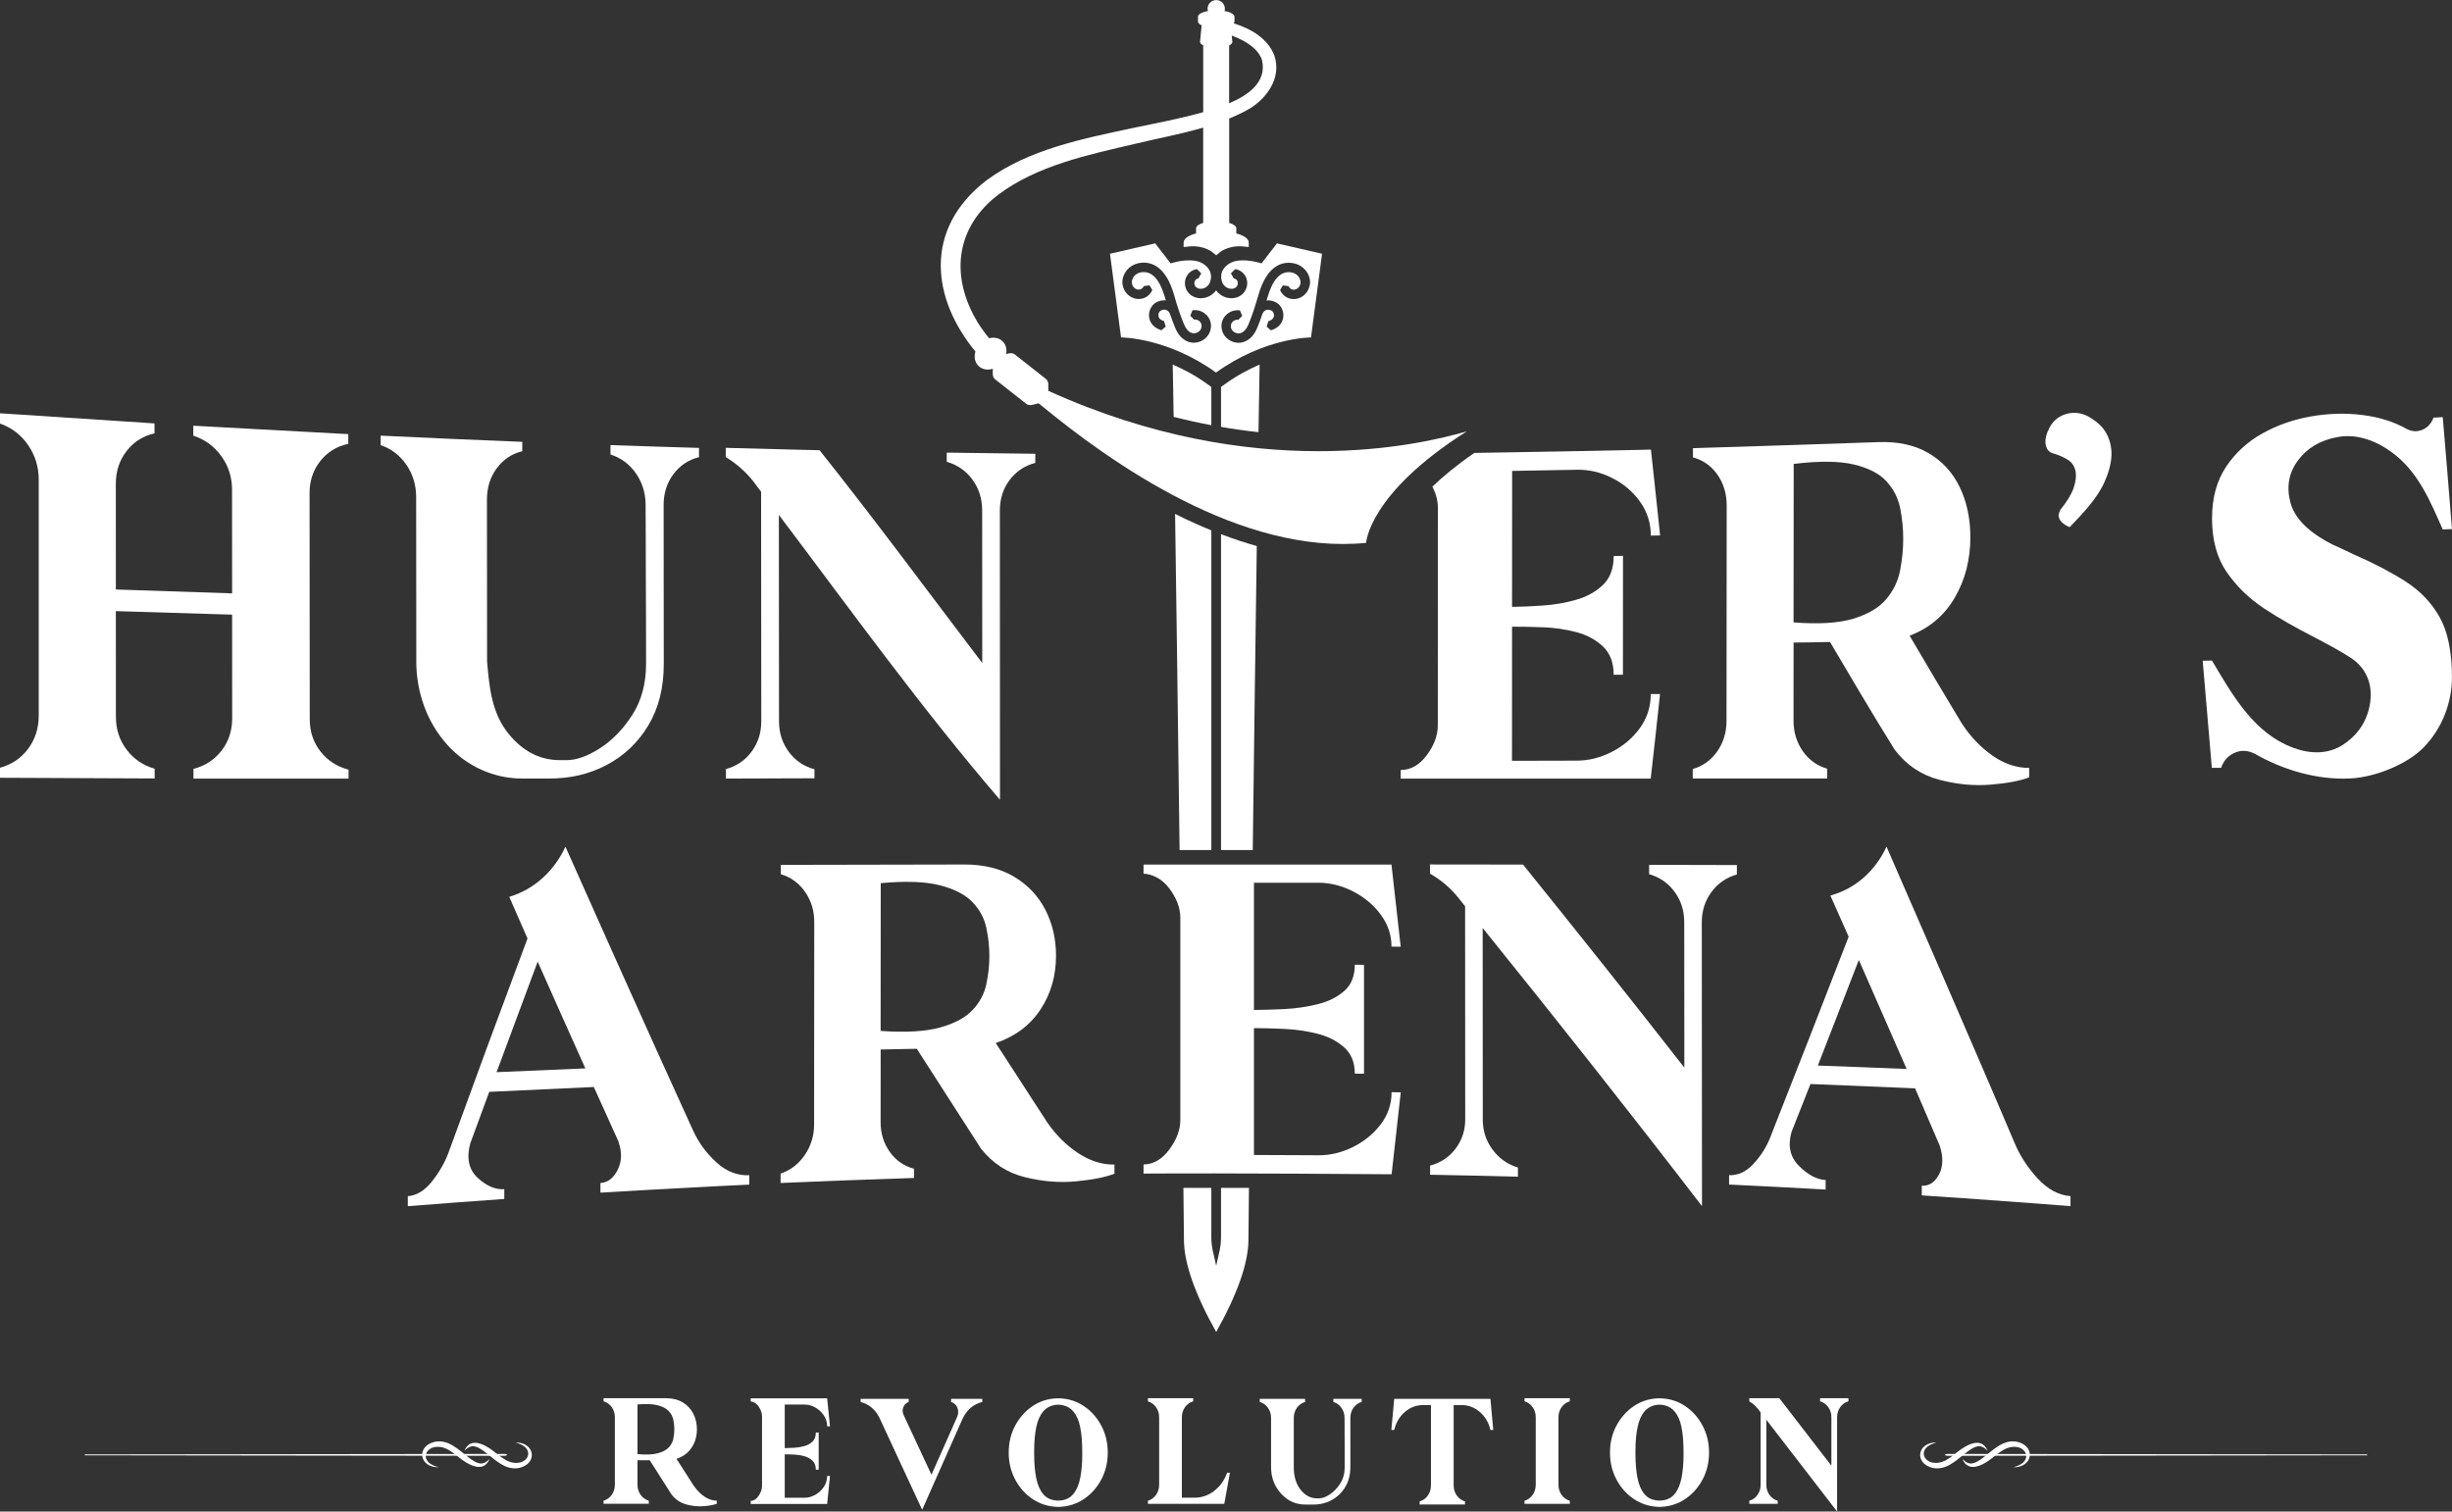 <svg width="506" height="312" viewBox="0 0 506 312" fill="none" xmlns="http://www.w3.org/2000/svg">
<rect x="0" y="0" width="506" height="312" fill="#333333" stroke="none"/>
<g clip-path="url(#clip0_221_1208)">
<path d="M251.973 245.202V255.372C251.973 256.36 251.861 257.341 251.646 258.299L250.976 261.263L250.299 258.299C250.083 257.341 249.971 256.36 249.971 255.372V245.195H247.449C246.325 245.195 245.246 245.195 244.212 245.195C244.249 248.82 244.286 252.445 244.324 256.063C244.368 260.721 246.571 267.109 250.976 274.939C255.374 267.109 257.584 260.721 257.628 256.063C257.666 252.445 257.695 248.828 257.74 245.202C255.813 245.202 253.886 245.195 251.981 245.195L251.973 245.202Z" fill="white" style="fill:white;fill-opacity:1;"/>
<path d="M242.195 86.053C244.785 86.706 247.374 87.278 249.971 87.761V79.872L249.22 79.33C246.727 77.532 244.272 76.217 242.009 75.259C242.061 78 242.121 81.64 242.195 86.053Z" fill="white" style="fill:white;fill-opacity:1;"/>
<path d="M249.971 109.475C247.508 108.472 245.016 107.343 242.493 106.08C242.761 124.548 243.096 148.69 243.423 175.463H249.971V109.475Z" fill="white" style="fill:white;fill-opacity:1;"/>
<path d="M251.973 110.262V175.463H258.521C258.812 151.788 259.109 130.178 259.355 112.714C256.929 112.03 254.466 111.213 251.973 110.262Z" fill="white" style="fill:white;fill-opacity:1;"/>
<path d="M251.973 88.118C254.548 88.564 257.122 88.927 259.705 89.202C259.794 83.349 259.876 78.632 259.935 75.259C257.681 76.217 255.217 77.532 252.725 79.33L251.973 79.872V88.118Z" fill="white" style="fill:white;fill-opacity:1;"/>
<path d="M263.522 50.232L260.33 54.37C260.33 54.37 257.77 53.486 255.374 53.813C253.424 54.087 252.405 55.425 252.159 56.16C251.899 56.94 251.966 57.809 252.323 58.493C252.524 58.871 252.918 59.354 253.61 59.54C254.086 59.666 254.555 59.629 254.897 59.414C255.173 59.258 255.344 59.013 255.411 58.693C255.478 58.411 255.418 58.099 255.262 57.861C255.106 57.638 254.89 57.512 254.607 57.475L254.012 56.428L254.89 55.551C255.709 55.67 256.408 56.108 256.862 56.762C257.331 57.453 257.494 58.314 257.301 59.132C257.115 59.956 256.609 60.647 255.887 61.085C255.359 61.397 254.756 61.561 254.124 61.561C253.781 61.561 253.439 61.509 253.104 61.427C252.241 61.197 251.497 60.669 250.954 59.941C250.41 60.669 249.666 61.197 248.803 61.427C248.461 61.516 248.119 61.561 247.784 61.561C247.151 61.561 246.549 61.397 246.02 61.085C245.298 60.647 244.792 59.956 244.606 59.132C244.413 58.314 244.577 57.453 245.045 56.762C245.499 56.101 246.206 55.662 247.017 55.551L247.895 56.428L247.3 57.475C247.017 57.512 246.802 57.638 246.645 57.861C246.489 58.106 246.429 58.418 246.496 58.693C246.563 59.013 246.742 59.258 247.01 59.414C247.352 59.629 247.821 59.666 248.297 59.54C248.989 59.354 249.376 58.871 249.585 58.493C249.942 57.809 250.016 56.94 249.748 56.16C249.503 55.425 248.483 54.08 246.534 53.813C244.138 53.478 241.578 54.37 241.578 54.37L238.386 50.232L229.054 52.379L231.339 69.65C231.54 69.65 240.93 69.688 250.939 76.901C260.94 69.695 270.331 69.65 270.539 69.65L272.823 52.379L263.492 50.232H263.522ZM249.696 68.425C249.25 69.747 247.918 70.698 246.459 70.742H246.37C245.514 70.742 243.617 70.401 242.486 67.593C242.054 66.545 241.756 65.721 241.474 64.889C241.325 64.45 241.042 64.131 240.677 63.982C240.305 63.849 239.889 63.908 239.502 64.138C239.226 64.294 238.996 64.74 239.055 65.216C239.145 65.854 239.74 66.151 240.216 66.285L240.558 67.414L239.695 68.165C238.244 67.756 237.314 66.775 237.135 65.475C236.979 64.287 237.545 63.054 238.505 62.474C239.145 62.088 239.874 61.932 240.581 61.999C240.514 61.754 240.432 61.516 240.357 61.249C239.316 57.72 237.775 56.019 235.774 56.175C234.821 56.242 234.285 56.702 234.003 57.059C233.675 57.49 233.504 58.039 233.586 58.478C233.735 59.325 234.338 59.703 234.814 59.77C235.067 59.8 235.677 59.8 236.049 59.05L237.225 58.894L237.798 59.882C237.165 61.197 235.93 61.88 234.546 61.687C233.087 61.479 231.927 60.328 231.666 58.805C231.488 57.824 231.793 56.725 232.462 55.87C233.199 54.919 234.323 54.333 235.617 54.229C237.708 54.073 240.558 55.046 242.225 60.691C243.059 63.529 243.393 64.614 244.301 66.857C244.807 68.098 245.537 68.789 246.377 68.789H246.429C247.062 68.766 247.687 68.343 247.88 67.786C248.096 67.132 247.88 66.701 247.665 66.449C247.352 66.077 246.854 65.891 246.407 65.973L245.626 65.163L246.08 64.049C247.211 63.864 248.379 64.302 249.138 65.186C249.897 66.07 250.098 67.243 249.711 68.41L249.696 68.425ZM270.286 58.819C270.025 60.342 268.865 61.501 267.406 61.702C266.022 61.895 264.787 61.204 264.154 59.897L264.727 58.909L265.903 59.065C266.275 59.815 266.885 59.815 267.138 59.785C267.614 59.718 268.217 59.34 268.366 58.493C268.44 58.054 268.277 57.505 267.949 57.074C267.667 56.717 267.131 56.257 266.178 56.19C264.177 56.034 262.636 57.735 261.595 61.264C261.52 61.523 261.438 61.769 261.371 62.014C262.071 61.947 262.8 62.103 263.447 62.489C264.407 63.069 264.973 64.309 264.817 65.49C264.638 66.79 263.708 67.771 262.257 68.18L261.394 67.429L261.736 66.3C262.212 66.166 262.807 65.869 262.897 65.23C262.956 64.755 262.718 64.309 262.45 64.153C262.063 63.923 261.639 63.864 261.275 63.997C260.903 64.146 260.62 64.465 260.478 64.903C260.196 65.728 259.898 66.553 259.466 67.608C258.335 70.415 256.438 70.757 255.582 70.757H255.493C254.034 70.705 252.702 69.754 252.256 68.439C251.869 67.273 252.07 66.1 252.829 65.216C253.588 64.332 254.756 63.893 255.887 64.079L256.341 65.193L255.56 66.003C255.113 65.929 254.615 66.107 254.302 66.478C254.086 66.731 253.871 67.169 254.086 67.816C254.28 68.373 254.905 68.796 255.537 68.818H255.59C256.423 68.818 257.16 68.127 257.666 66.887C258.573 64.644 258.901 63.551 259.742 60.721C261.409 55.075 264.259 54.102 266.349 54.258C267.644 54.362 268.76 54.949 269.505 55.9C270.174 56.754 270.479 57.854 270.301 58.834L270.286 58.819Z" fill="white" style="fill:white;fill-opacity:1;"/>
<path d="M71.926 160.71C71.926 159.93 71.926 159.655 71.926 158.875C69.523 158.236 67.588 156.988 66.122 155.101C64.656 153.214 63.92 151.001 63.92 148.46C63.905 132.971 63.897 117.275 63.883 101.779C63.883 99.253 64.612 97.062 66.078 95.19C67.544 93.318 69.471 92.137 71.874 91.609C71.874 90.807 71.874 90.406 71.874 89.611C68.675 89.455 43.084 88.058 39.885 87.873C39.885 88.69 39.885 89.098 39.885 89.915C42.281 90.71 44.215 92.122 45.681 94.165C47.147 96.207 47.884 98.503 47.884 101.051C47.884 108.197 47.891 115.336 47.899 122.482C39.9 122.23 31.9 121.962 23.909 121.68C23.909 114.407 23.909 107.135 23.901 99.862C23.901 97.262 24.645 95.004 26.133 93.095C27.622 91.178 29.541 89.982 31.885 89.455C31.885 88.63 31.885 88.214 31.885 87.397C28.686 87.204 3.192 85.532 -5.11296e-06 85.31V87.427C2.396 88.274 4.331 89.745 5.797 91.869C7.263 93.994 7.992 96.363 7.992 99.001C7.992 115.158 7.992 131.523 7.992 147.68C7.992 150.339 7.255 152.627 5.789 154.581C4.323 156.535 2.389 157.827 -0.007 158.474V160.546C3.192 160.561 28.715 160.673 31.915 160.687C31.915 159.885 31.915 159.484 31.915 158.674C29.571 158.013 27.644 156.728 26.156 154.774C24.66 152.828 23.916 150.54 23.916 147.918C23.916 140.727 23.916 133.335 23.909 126.145C31.908 126.397 39.907 126.642 47.899 126.873C47.899 133.937 47.906 141.202 47.914 148.259C47.914 150.83 47.184 153.051 45.719 154.945C44.253 156.839 42.318 158.087 39.922 158.719C39.922 159.521 39.922 159.922 39.922 160.717C43.122 160.732 68.727 160.71 71.926 160.717V160.71Z" fill="white" style="fill:white;fill-opacity:1;"/>
<path d="M78.638 91.914C80.781 92.657 82.523 93.986 83.862 95.94C85.201 97.894 85.871 100.1 85.879 102.589C85.886 113.813 85.901 125.038 85.908 136.27C85.849 142.695 88.029 149.025 92.352 153.794C96.311 158.162 101.907 160.732 107.845 160.702C110.04 160.702 111.134 160.702 113.322 160.702C117.652 160.71 121.611 159.803 125.19 157.902C128.77 156.007 131.627 153.318 133.77 149.767C135.913 146.217 136.977 141.982 136.977 137.05C136.97 126.115 136.962 115.173 136.947 104.238C136.947 101.816 137.61 99.706 138.949 97.901C140.288 96.103 142.03 94.937 144.173 94.38C144.203 94.38 144.217 94.38 144.247 94.38C144.247 93.607 144.247 93.221 144.247 92.456C138.16 92.278 132.066 92.085 125.979 91.869C125.979 92.642 125.979 93.028 125.979 93.808C128.122 94.506 129.856 95.769 131.173 97.626C132.49 99.483 133.197 101.645 133.227 104.052C133.271 108.108 133.249 112.773 133.271 117.869C133.309 124.243 133.316 130.624 133.324 136.998C133.324 141.121 132.371 144.657 130.444 147.628C128.524 150.599 126.284 152.873 123.732 154.499C121.18 156.119 118.903 156.914 116.901 156.906C116.343 156.906 116.067 156.906 115.509 156.906C111.372 156.891 107.845 155.049 104.913 151.424C101.453 147.145 100.962 141.782 100.515 136.522C100.508 125.387 100.493 114.259 100.486 103.123C100.486 100.657 101.148 98.51 102.487 96.69C103.827 94.87 105.561 93.704 107.704 93.154C107.733 93.154 107.748 93.154 107.778 93.154C107.778 92.367 107.778 91.973 107.778 91.201C98.037 90.814 88.297 90.391 78.556 89.923C78.556 90.718 78.556 91.111 78.556 91.914C78.586 91.914 78.601 91.914 78.631 91.914H78.638Z" fill="white" style="fill:white;fill-opacity:1;"/>
<path d="M155.595 99.558C156.183 100.33 156.473 100.709 157.061 101.489C157.076 117.29 157.083 133.098 157.098 148.898C157.098 151.268 156.428 153.348 155.096 155.153C153.757 156.966 151.993 158.147 149.806 158.749C149.806 159.499 149.806 159.967 149.806 160.71C155.893 160.725 161.98 160.635 168.074 160.65C168.074 159.915 168.074 159.543 168.074 158.793C165.879 158.191 164.115 157.003 162.776 155.183C161.436 153.37 160.767 151.283 160.759 148.921C160.752 134.71 160.737 120.491 160.729 106.281C175.679 126.093 190.174 146.246 206.359 165.085C206.359 163.362 206.359 162.485 206.359 160.702C206.359 154.343 206.359 147.985 206.351 141.626C206.351 129.547 206.344 117.468 206.336 105.389C206.336 102.967 207.006 100.873 208.345 99.082C209.685 97.299 211.448 96.133 213.644 95.546C213.644 94.789 213.644 94.417 213.644 93.667C207.549 93.607 201.462 93.526 195.368 93.429C195.368 94.179 195.368 94.558 195.368 95.316C197.563 95.955 199.327 97.166 200.666 98.986C202.006 100.806 202.675 102.915 202.683 105.345C202.683 115.849 202.69 126.353 202.698 136.857C191.551 122.178 180.605 107.35 169.13 92.931C167.233 92.887 166.281 92.865 164.383 92.82C159.606 92.709 154.836 92.582 150.059 92.449C149.94 92.449 149.88 92.449 149.769 92.441C149.769 93.199 149.769 93.585 149.769 94.358C152.008 95.702 153.958 97.433 155.617 99.565L155.595 99.558Z" fill="white" style="fill:white;fill-opacity:1;"/>
<path d="M296.732 104.891C296.732 119.838 296.724 134.791 296.709 149.738C296.709 151.81 295.943 153.875 294.41 155.911C292.885 157.946 291.091 158.942 289.053 158.942C289.053 159.677 289.053 159.989 289.053 160.717C305.609 160.71 339.876 160.717 340.642 160.717C341.312 154.901 341.952 149.077 342.569 143.253C341.803 143.253 341.424 143.26 340.657 143.267C340.657 145.897 339.898 148.237 338.395 150.31C336.884 152.382 334.957 154.009 332.606 155.205C330.254 156.409 327.858 157.003 325.41 157.01C320.052 157.025 317.374 157.033 312.016 157.04C312.016 147.814 312.023 138.587 312.031 129.361C313.817 129.346 315.915 129.383 318.311 129.473C320.707 129.554 323.021 129.889 325.239 130.468C327.456 131.047 329.309 132.043 330.79 133.439C332.271 134.843 333 136.805 333 139.286C333.767 139.286 334.146 139.278 334.912 139.271V137.243L334.927 116.785C334.927 115.96 334.927 115.551 334.927 114.734C334.161 114.749 333.781 114.757 333.008 114.771C333.008 117.327 332.271 119.333 330.783 120.744C329.302 122.163 327.449 123.181 325.232 123.812C323.014 124.443 320.7 124.837 318.304 125.001C315.908 125.164 313.809 125.253 312.031 125.268C312.031 115.915 312.038 106.555 312.046 97.203C317.403 97.121 320.082 97.069 325.447 96.965C327.895 96.913 330.292 97.47 332.643 98.644C334.994 99.81 336.914 101.43 338.417 103.525C339.92 105.612 340.672 107.967 340.672 110.559C341.438 110.545 341.818 110.537 342.584 110.522C341.967 104.609 341.342 98.703 340.687 92.798C339.92 92.82 339.541 92.827 338.774 92.85C329.54 93.065 315.164 93.31 304.247 93.489C300.698 95.925 297.848 98.28 295.586 100.457C296.352 101.92 296.732 103.398 296.732 104.884V104.891Z" fill="white" style="fill:white;fill-opacity:1;"/>
<path d="M377.059 160.71C377.059 159.959 377.059 159.432 377.059 158.674C374.976 158.073 373.294 156.869 372.022 155.042C370.749 153.214 370.109 151.112 370.117 148.72C370.117 143.357 370.124 137.993 370.132 132.63C372.036 132.645 375.913 132.548 377.647 132.511C382.03 139.962 386.42 147.405 390.989 154.745C393.4 157.917 396.436 159.945 400.097 160.925C403.758 161.906 407.323 162.247 410.775 161.965C414.228 161.683 416.884 161.178 418.745 160.45C418.745 159.677 418.745 159.291 418.745 158.511C416.148 158.526 413.618 157.679 411.162 155.963C408.707 154.247 406.571 152.011 404.77 149.218C401.154 143.253 397.612 137.235 394.07 131.218C398.11 129.688 401.206 127.088 403.364 123.411C405.522 119.741 406.608 115.537 406.608 110.886C406.608 107.023 405.872 103.554 404.391 100.509C402.91 97.455 400.745 95.13 397.895 93.481C395.045 91.832 391.599 91.111 387.566 91.26C384.084 91.394 356.298 92.322 349.363 92.508C349.363 93.266 349.363 93.652 349.363 94.417C351.454 94.974 353.128 96.148 354.408 97.968C355.681 99.788 356.321 101.905 356.321 104.319C356.306 119.147 356.298 133.982 356.284 148.809C356.284 151.186 355.644 153.289 354.364 155.109C353.084 156.936 351.402 158.132 349.319 158.741C349.319 159.491 349.319 159.952 349.319 160.695C358.575 160.68 367.825 160.717 377.082 160.695L377.059 160.71ZM370.154 95.762C375.348 95.13 379.47 95.153 382.506 95.866C385.542 96.579 387.804 97.73 389.285 99.342C390.766 100.954 391.718 102.819 392.135 104.943C392.552 107.068 392.76 109.193 392.753 111.302C392.753 113.36 392.537 115.492 392.12 117.691C391.704 119.89 390.751 121.881 389.263 123.656C387.775 125.431 385.512 126.776 382.476 127.705C379.44 128.626 375.318 128.878 370.124 128.47C370.132 117.572 370.139 106.667 370.154 95.769V95.762Z" fill="white" style="fill:white;fill-opacity:1;"/>
<path d="M423.693 93.585C424.698 93.867 425.68 94.283 426.632 94.848C427.585 95.413 428.158 96.289 428.344 97.478C428.485 98.369 428.344 99.446 427.927 100.694C427.51 101.95 426.603 103.458 425.204 105.211C424.906 105.768 424.78 106.229 424.839 106.593C424.98 107.506 425.739 108.242 427.109 108.814C429.862 105.902 432.727 102.982 434.289 99.491C435.51 96.772 435.956 94.373 435.636 92.322C435.294 90.094 434.267 88.341 432.556 87.041C432.072 86.669 431.566 86.335 431.045 86.03C428.217 84.381 424.504 85.31 422.979 88.199C422.979 88.214 422.964 88.229 422.956 88.237C422.264 89.566 421.989 90.718 422.138 91.683C422.294 92.701 422.815 93.347 423.686 93.585H423.693Z" fill="white" style="fill:white;fill-opacity:1;"/>
<path d="M496.423 120.023C493.395 118.099 489.823 116.227 485.7 114.43C484.279 113.739 482.798 113.048 481.273 112.365C476.392 109.869 473.519 106.986 472.656 103.733C471.793 100.479 472.314 97.589 474.226 95.019C476.131 92.449 478.847 90.866 482.352 90.22C485.857 89.574 489.689 90.547 493.484 93.288C499.035 97.292 501.52 103.502 504.088 109.289C504.854 109.259 505.234 109.237 505.993 109.207C505.375 101.504 504.75 93.801 504.088 86.097C503.329 86.142 502.942 86.164 502.183 86.216C501.721 87.427 500.962 88.259 499.898 88.705C498.834 89.15 497.763 89.098 496.699 88.563C494.005 87.041 490.932 86.082 487.471 85.659C484.011 85.228 480.492 85.332 476.905 85.956C473.318 86.58 469.985 87.739 466.911 89.447C463.831 91.163 461.323 93.444 459.388 96.334C457.454 99.231 456.486 102.759 456.479 106.979C456.479 111.421 457.476 115.128 459.485 118.055C461.494 120.982 464.076 123.5 467.231 125.602C470.387 127.697 473.884 129.621 477.381 131.434C479.956 132.771 482.761 134.264 485.09 135.772C488.253 137.822 489.644 141.158 489.131 144.887C488.617 148.616 486.772 151.528 483.595 153.667C480.41 155.807 476.206 155.851 471.644 153.682C464.359 150.213 460.296 142.74 456.464 136.351C455.698 136.366 455.318 136.374 454.552 136.389C455.162 143.758 455.794 151.127 456.442 158.489C457.208 158.489 457.588 158.489 458.347 158.489C458.905 156.951 459.872 155.896 461.249 155.339C462.625 154.782 464.024 154.893 465.446 155.666C471.235 158.964 478.252 161.044 485.105 160.68C490.232 160.405 496.788 157.738 500.151 154.277C504.043 150.273 506.022 144.917 505.993 139.627C505.963 134.576 505.152 130.438 503.477 127.437C501.796 124.436 499.444 121.962 496.416 120.031L496.423 120.023Z" fill="white" style="fill:white;fill-opacity:1;"/>
<path d="M143.019 233.346C134.708 215.235 117.377 176.369 116.685 174.772C114.378 179.771 110.293 183.515 105.308 185.046C105.218 185.075 105.181 185.098 105.092 185.127C106.595 188.574 107.346 190.29 108.857 193.715C103.35 208.423 97.918 223.154 92.553 237.922C91.779 239.995 90.648 241.971 89.153 243.858C87.657 245.745 85.99 246.77 84.16 246.911V248.976C90.79 248.449 97.427 247.951 104.065 247.483C104.065 246.673 104.065 246.272 104.065 245.462C102.227 245.589 100.396 244.809 98.566 243.115C96.735 241.421 96.229 239.044 97.048 236.006C98.611 231.734 99.392 229.61 100.962 225.375C108.157 225.026 115.346 224.692 122.541 224.373C124.565 228.874 125.577 231.11 127.609 235.575C128.383 237.811 128.331 239.772 127.46 241.488C126.589 243.204 125.406 244.103 123.91 244.192C123.91 244.987 123.91 245.388 123.91 246.183C127.244 245.982 128.911 245.878 132.237 245.693C137.595 245.395 142.96 245.106 148.318 244.831C150.84 244.705 152.098 244.645 154.62 244.526C154.62 243.746 154.62 243.36 154.62 242.587C152.157 242.699 149.888 241.807 147.812 239.906C145.735 237.997 144.143 235.82 143.034 233.361L143.019 233.346ZM102.472 221.319C105.285 213.705 108.113 206.098 110.955 198.499C114.222 205.853 117.496 213.2 120.793 220.532C114.683 220.777 108.574 221.037 102.472 221.312V221.319Z" fill="white" style="fill:white;fill-opacity:1;"/>
<path d="M229.984 240.389C227.402 240.418 224.895 239.623 222.461 238.004C220.021 236.385 217.907 234.282 216.114 231.69C212.565 226.23 209.023 220.77 205.488 215.302C209.491 213.935 212.565 211.633 214.708 208.394C216.851 205.155 217.922 201.455 217.922 197.281C217.922 193.811 217.186 190.647 215.72 187.787C214.246 184.927 212.096 182.654 209.268 180.967C206.441 179.289 203.025 178.442 199.022 178.449C195.569 178.449 168.014 178.501 161.139 178.523C161.139 179.296 161.139 179.682 161.139 180.455C163.207 181.064 164.874 182.282 166.139 184.102C167.404 185.922 168.037 187.98 168.029 190.29C168.022 204.234 168.007 218.17 167.999 232.113C167.999 234.423 167.367 236.511 166.094 238.383C164.829 240.255 163.163 241.547 161.087 242.253C161.087 243.026 161.087 243.412 161.087 244.185C170.269 243.798 179.444 243.449 188.626 243.152C188.626 242.387 188.626 242.008 188.626 241.25C186.558 240.701 184.891 239.549 183.626 237.781C182.361 236.013 181.728 233.978 181.728 231.69C181.728 225.665 181.728 222.657 181.736 216.632C182.428 216.617 182.77 216.61 183.462 216.595C185.531 216.55 188.969 216.483 189.192 216.483C193.597 223.362 198.01 230.234 202.437 237.09C204.826 240.121 207.84 242.075 211.478 242.981C215.117 243.887 218.644 244.177 222.074 243.843C225.505 243.516 228.139 242.989 229.984 242.268C229.984 241.518 229.984 241.139 229.984 240.389ZM203.553 203.134C203.137 205.11 202.192 206.886 200.718 208.468C199.245 210.05 196.998 211.261 193.984 212.093C190.97 212.925 186.885 213.163 181.728 212.799C181.728 202.629 181.743 192.467 181.751 182.297C186.9 181.822 190.985 181.97 193.999 182.75C197.013 183.523 199.252 184.697 200.726 186.257C202.199 187.817 203.137 189.577 203.553 191.546C203.963 193.514 204.171 195.453 204.171 197.37C204.171 199.242 203.963 201.158 203.546 203.127L203.553 203.134Z" fill="white" style="fill:white;fill-opacity:1;"/>
<path d="M358.427 178.561C352.392 178.546 346.35 178.531 340.315 178.516C340.315 179.281 340.315 179.667 340.315 180.44C342.488 181.064 344.244 182.275 345.568 184.08C346.9 185.885 347.562 187.98 347.562 190.342C347.562 200.356 347.577 210.362 347.585 220.376C336.602 206.299 325.492 192.348 314.3 178.464C312.418 178.464 295.214 178.442 295.095 178.442C295.095 179.199 295.095 179.571 295.095 180.329C297.32 181.591 299.247 183.233 300.891 185.246C301.472 185.974 301.762 186.338 302.342 187.066C302.342 201.73 302.357 216.394 302.365 231.058C302.365 233.324 301.703 235.345 300.371 237.105C299.039 238.866 297.29 240.032 295.117 240.597C295.117 241.354 295.117 241.726 295.117 242.483C301.159 242.595 307.202 242.729 313.244 242.892C313.244 242.134 313.244 241.755 313.244 240.998C311.071 240.337 309.315 239.089 307.983 237.269C306.651 235.449 305.989 233.406 305.989 231.133C305.989 217.939 305.974 204.746 305.966 191.553C321.25 210.511 336.371 229.61 351.224 248.961C351.224 247.074 351.224 246.131 351.224 244.244C351.224 237.848 351.194 201.938 351.186 190.387C351.186 188.017 351.849 185.93 353.173 184.132C354.498 182.334 356.254 181.123 358.427 180.507C358.427 179.727 358.427 179.341 358.427 178.561Z" fill="white" style="fill:white;fill-opacity:1;"/>
<path d="M376.739 243.576C374.901 243.479 373.071 242.498 371.233 240.656C369.395 238.814 368.889 236.481 369.707 233.644C371.27 229.699 372.051 227.723 373.614 223.756C380.81 224.038 388.005 224.336 395.201 224.648C397.232 229.35 398.244 231.712 400.276 236.459C401.05 238.806 401.005 240.805 400.134 242.439C399.264 244.073 398.081 244.838 396.585 244.742C396.585 245.544 396.585 245.945 396.585 246.748C399.919 246.963 401.578 247.074 404.912 247.305C410.269 247.684 415.627 248.077 420.977 248.478C423.492 248.672 424.757 248.768 427.272 248.969V246.904C424.809 246.71 422.547 245.485 420.471 243.226C418.395 240.976 416.803 238.509 415.694 235.828C407.628 216.751 390 176.354 389.307 174.765C387.016 179.734 382.916 183.389 377.937 184.786C377.848 184.816 377.811 184.83 377.722 184.86C379.232 188.248 379.984 189.949 381.494 193.358C376.114 207.265 370.69 221.141 365.22 235.003C364.447 236.897 363.315 238.658 361.82 240.27C360.324 241.889 358.657 242.654 356.819 242.573C356.819 243.353 356.819 243.739 356.819 244.512C363.464 244.824 370.102 245.165 376.739 245.537C376.739 244.749 376.739 244.356 376.739 243.568V243.576ZM383.593 198.15C386.897 205.638 390.186 213.141 393.46 220.651C387.35 220.398 381.241 220.168 375.132 219.953C377.967 212.688 380.787 205.422 383.593 198.15Z" fill="white" style="fill:white;fill-opacity:1;"/>
<path d="M241.302 237.284C239.784 239.319 238.006 240.344 235.982 240.366C235.982 241.117 235.982 241.496 235.982 242.246C252.42 242.12 286.418 242.372 287.177 242.387C287.81 236.749 288.442 231.11 289.067 225.472C288.308 225.465 287.929 225.457 287.17 225.45C287.17 227.909 286.426 230.122 284.93 232.084C283.434 234.052 281.522 235.605 279.2 236.764C276.871 237.915 274.49 238.487 272.057 238.465C266.736 238.428 264.08 238.413 258.767 238.405C258.767 229.677 258.767 220.948 258.767 212.22C260.538 212.22 262.614 212.272 264.995 212.383C267.376 212.487 269.668 212.821 271.871 213.378C274.073 213.936 275.911 214.879 277.377 216.186C278.843 217.494 279.58 219.306 279.58 221.617C280.339 221.617 280.718 221.624 281.477 221.632C281.477 220.881 281.477 199.896 281.477 199.145C280.718 199.145 280.339 199.145 279.58 199.138C279.58 201.493 278.843 203.305 277.377 204.576C275.911 205.846 274.073 206.752 271.871 207.294C269.668 207.837 267.376 208.171 264.995 208.29C262.614 208.409 260.538 208.468 258.767 208.468C258.767 199.717 258.767 190.959 258.767 182.208C264.08 182.208 266.736 182.208 272.049 182.208C274.475 182.208 276.856 182.802 279.185 183.984C281.515 185.165 283.427 186.762 284.915 188.768C286.411 190.781 287.155 192.987 287.155 195.401C287.914 195.401 288.293 195.401 289.052 195.409C288.42 189.756 287.78 184.11 287.148 178.464C286.389 178.464 252.405 178.449 235.982 178.457C235.982 179.207 235.982 179.578 235.982 180.336C237.76 180.433 239.777 181.346 241.295 183.374C242.813 185.402 243.572 187.416 243.572 189.414C243.572 203.35 243.572 217.286 243.572 231.229C243.572 233.235 242.813 235.248 241.295 237.284H241.302Z" fill="white" style="fill:white;fill-opacity:1;"/>
<path d="M216.33 80.689V79.3C216.33 78.862 216.151 78.468 215.831 78.216L209.432 73.171C209.112 72.919 208.688 72.83 208.264 72.934L207.624 73.082C207.817 72.102 207.594 71.121 206.902 70.453C206.188 69.754 205.138 69.561 204.126 69.821C203.018 68.506 201.954 66.976 201.142 65.49C196.053 56.19 197.593 46.637 205.957 40.218C214.053 34.134 224.597 31.943 234.419 29.648C238.988 28.548 243.713 27.679 248.29 26.342V46.005C247.397 46.273 246.824 46.674 246.824 47.12V48.174C245.261 48.605 244.257 49.281 244.257 50.039V50.99C244.718 50.93 245.187 50.886 245.656 50.849C245.827 50.841 246.005 50.834 246.184 50.834C247.598 50.834 248.892 51.213 249.957 51.874L250.976 52.698L251.995 51.874C253.06 51.213 254.354 50.834 255.768 50.834C255.939 50.834 256.118 50.834 256.296 50.849C256.765 50.886 257.234 50.93 257.695 50.99V50.039C257.695 49.281 256.691 48.605 255.128 48.174V47.12C255.128 46.674 254.555 46.273 253.662 46.005V24.477C254.912 23.957 256.14 23.385 257.338 22.732C261.245 20.622 264.571 16.142 262.986 11.492C261.58 7.845 258.127 5.943 254.592 4.814C254.697 4.695 254.749 4.569 254.749 4.435V3.454C254.749 2.934 253.915 2.489 252.695 2.273C252.74 2.117 252.769 1.961 252.769 1.798C252.769 0.81 251.966 0.015 250.983 0.015C250.001 0.015 249.198 0.817 249.198 1.798C249.198 1.961 249.227 2.125 249.272 2.273C248.052 2.496 247.218 2.942 247.218 3.454V4.435C247.218 4.732 247.501 5.007 247.97 5.23L247.642 8.647C247.642 8.914 247.888 9.167 248.297 9.367V23.155C243.565 24.485 238.646 25.413 233.727 26.431C223.384 28.652 212.408 30.784 203.635 37.173C190.375 47.365 192.362 61.746 201.291 72.562C200.964 73.654 201.157 74.791 201.931 75.541C202.683 76.277 203.799 76.455 204.87 76.128V77.22C204.87 77.658 205.049 78.052 205.369 78.305L211.768 83.349C212.088 83.601 212.513 83.69 212.937 83.586L214.343 83.252C229.486 95.806 256.311 114.608 281.916 112.053C281.916 112.053 282.4 101.875 302.692 89.039C293.175 91.795 258.901 99.989 216.337 80.674L216.33 80.689ZM253.655 9.367C254.064 9.167 254.31 8.914 254.31 8.647L254.183 7.339C255.805 7.934 257.361 8.736 258.581 9.783C259.444 10.526 260.106 11.403 260.419 12.361C261.483 16.878 257.703 19.597 253.647 21.32V9.367H253.655Z" fill="white" style="fill:white;fill-opacity:1;"/>
<path d="M143.205 306.755L139.604 301.125C140.958 300.679 142 299.906 142.729 298.814C143.451 297.715 143.816 296.459 143.816 295.033C143.816 293.852 143.563 292.775 143.064 291.794C142.565 290.821 141.836 290.041 140.876 289.469C139.916 288.897 138.756 288.607 137.401 288.607H124.55V289.246C125.25 289.454 125.815 289.855 126.247 290.465C126.679 291.074 126.887 291.765 126.887 292.53V306.481C126.887 307.253 126.671 307.944 126.247 308.546C125.815 309.155 125.25 309.563 124.55 309.764V310.403H133.889V309.764C133.19 309.556 132.624 309.155 132.192 308.546C131.761 307.937 131.553 307.246 131.553 306.481V301.414H134.083L138.577 308.479C139.388 309.526 140.408 310.217 141.643 310.544C142.878 310.878 144.076 310.997 145.237 310.901C146.398 310.804 147.291 310.641 147.916 310.403V309.764C147.045 309.764 146.189 309.482 145.363 308.917C144.537 308.353 143.816 307.625 143.213 306.733L143.205 306.755ZM138.949 296.994C138.808 297.663 138.488 298.265 137.989 298.792C137.491 299.319 136.732 299.721 135.705 299.988C134.685 300.255 133.301 300.307 131.553 300.151V289.9C133.301 289.744 134.685 289.803 135.705 290.063C136.724 290.331 137.491 290.725 137.989 291.259C138.488 291.794 138.808 292.389 138.949 293.057C139.09 293.726 139.157 294.387 139.157 295.033C139.157 295.679 139.09 296.318 138.949 296.987V296.994Z" fill="white" style="fill:white;fill-opacity:1;"/>
<path d="M166.035 289.922C166.787 289.922 167.516 290.123 168.238 290.524C168.952 290.925 169.547 291.467 170.001 292.158C170.462 292.842 170.693 293.599 170.693 294.417H171.281L170.693 288.637H154.918V289.276C155.454 289.335 156.086 289.625 156.555 290.316C157.024 291.007 157.254 291.698 157.254 292.381V306.696C157.254 307.379 157.024 308.07 156.555 308.761C156.086 309.452 155.543 309.801 154.918 309.801V310.44H170.693L171.281 304.661H170.693C170.693 305.5 170.462 306.258 170.001 306.934C169.54 307.61 168.952 308.152 168.238 308.553C167.523 308.954 166.787 309.155 166.035 309.155H161.942V300.189C162.486 300.189 163.125 300.203 163.862 300.241C164.599 300.278 165.298 300.389 165.983 300.575C166.66 300.761 167.226 301.08 167.679 301.526C168.133 301.971 168.357 302.588 168.357 303.375H168.944V295.694H168.357C168.357 296.497 168.133 297.121 167.679 297.559C167.226 297.997 166.66 298.309 165.983 298.495C165.306 298.681 164.599 298.799 163.862 298.844C163.125 298.889 162.486 298.911 161.942 298.911V289.915H166.035V289.922Z" fill="white" style="fill:white;fill-opacity:1;"/>
<path d="M196.268 289.387C196.879 289.573 197.303 289.959 197.556 290.546C197.801 291.126 197.801 291.742 197.556 292.396L192.22 304.401L186.461 292.062C186.23 291.512 186.208 290.977 186.416 290.457C186.617 289.937 186.982 289.581 187.518 289.387V288.749H177.599V289.387C179.347 289.848 180.649 290.955 181.505 292.701L190.301 311.643L198.635 292.857C199.505 291.007 200.867 289.848 202.705 289.387V288.749H196.268V289.387Z" fill="white" style="fill:white;fill-opacity:1;"/>
<path d="M223.697 290.257C222.208 289.246 220.534 288.704 218.674 288.637H218.086C216.226 288.704 214.559 289.246 213.063 290.257C211.575 291.267 210.384 292.611 209.491 294.275C208.599 295.947 208.159 297.804 208.159 299.839C208.159 301.875 208.606 303.71 209.491 305.389C210.377 307.067 211.568 308.405 213.063 309.407C214.551 310.41 216.226 310.953 218.086 311.042H218.674C220.527 310.953 222.201 310.41 223.697 309.407C225.185 308.405 226.375 307.067 227.268 305.389C228.161 303.71 228.6 301.86 228.6 299.839C228.6 297.819 228.154 295.947 227.268 294.275C226.375 292.604 225.192 291.267 223.697 290.257ZM223.339 300.151C223.339 302.038 223.198 303.687 222.915 305.099C222.633 306.51 222.149 307.625 221.464 308.427C220.78 309.229 219.85 309.667 218.681 309.734H218.093C216.91 309.667 215.973 309.229 215.288 308.427C214.604 307.625 214.12 306.51 213.837 305.099C213.554 303.687 213.413 302.038 213.413 300.151V299.513C213.413 297.648 213.554 296.021 213.837 294.632C214.12 293.243 214.596 292.151 215.273 291.341C215.95 290.539 216.888 290.071 218.093 289.952H218.681C219.864 290.071 220.802 290.531 221.487 291.341C222.171 292.143 222.655 293.243 222.923 294.632C223.198 296.021 223.332 297.648 223.332 299.513V300.151H223.339Z" fill="white" style="fill:white;fill-opacity:1;"/>
<path d="M250.574 307.743C249.346 308.679 247.985 309.147 246.489 309.147H243.892V292.545C243.892 291.757 244.108 291.066 244.532 290.465C244.964 289.863 245.529 289.462 246.229 289.254V288.615H236.89V289.254C237.574 289.462 238.133 289.863 238.564 290.465C238.996 291.066 239.204 291.757 239.204 292.545V306.495C239.204 307.268 238.988 307.959 238.564 308.561C238.133 309.17 237.574 309.578 236.89 309.779V310.418H252.643L253.811 303.992H253.223C252.68 305.552 251.795 306.8 250.567 307.729L250.574 307.743Z" fill="white" style="fill:white;fill-opacity:1;"/>
<path d="M275.152 289.387C275.837 289.595 276.395 289.989 276.812 290.583C277.236 291.178 277.452 291.854 277.467 292.626C277.467 293.926 277.467 295.367 277.481 296.942C277.489 298.517 277.496 300.486 277.496 302.855C277.496 304.141 277.191 305.262 276.574 306.221C275.956 307.179 275.242 307.929 274.423 308.471C273.605 309.014 272.875 309.281 272.235 309.281H271.789C270.464 309.281 269.333 308.687 268.396 307.506C267.458 306.325 266.989 304.772 266.989 302.855V292.656C266.989 291.883 267.205 291.2 267.629 290.598C268.061 289.997 268.619 289.595 269.304 289.387H269.326V288.749H259.965V289.387H259.987C260.672 289.595 261.23 289.997 261.662 290.598C262.093 291.2 262.301 291.883 262.301 292.656V302.855C262.301 304.98 262.986 306.793 264.363 308.301C265.732 309.809 267.391 310.559 269.326 310.559H271.082C272.474 310.559 273.739 310.239 274.885 309.593C276.03 308.954 276.946 308.048 277.638 306.897C278.322 305.738 278.665 304.393 278.665 302.848V292.649C278.665 291.876 278.88 291.193 279.305 290.591C279.736 289.989 280.294 289.588 280.979 289.38H281.001V288.741H275.152V289.38V289.387Z" fill="white" style="fill:white;fill-opacity:1;"/>
<path d="M299.976 288.741H287.713L287.125 295.167H287.713C288.085 293.622 288.822 292.381 289.923 291.438C291.024 290.494 292.282 290.026 293.703 290.026H295.296V306.629C295.296 307.402 295.08 308.093 294.656 308.694C294.224 309.303 293.659 309.712 292.959 309.913V310.551H302.32V309.913C301.621 309.705 301.055 309.303 300.624 308.694C300.192 308.085 299.984 307.394 299.984 306.629V290.026H301.598C303.005 290.026 304.255 290.494 305.364 291.438C306.472 292.381 307.202 293.622 307.566 295.167H308.154L307.566 288.741H299.984H299.976Z" fill="white" style="fill:white;fill-opacity:1;"/>
<path d="M316.92 288.615H314.606V289.254C315.29 289.462 315.848 289.863 316.28 290.465C316.711 291.066 316.92 291.757 316.92 292.545V306.495C316.92 307.268 316.704 307.959 316.28 308.561C315.848 309.17 315.29 309.578 314.606 309.779V310.418H323.944V309.779C323.245 309.571 322.679 309.17 322.248 308.561C321.816 307.951 321.608 307.261 321.608 306.495V292.545C321.608 291.757 321.823 291.066 322.248 290.465C322.679 289.863 323.245 289.462 323.944 289.254V288.615H316.927H316.92Z" fill="white" style="fill:white;fill-opacity:1;"/>
<path d="M347.778 290.257C346.29 289.246 344.616 288.704 342.755 288.637H342.168C340.307 288.704 338.64 289.246 337.145 290.257C335.657 291.267 334.466 292.611 333.573 294.275C332.68 295.947 332.241 297.804 332.241 299.839C332.241 301.875 332.688 303.71 333.573 305.389C334.459 307.067 335.649 308.405 337.145 309.407C338.633 310.41 340.307 310.953 342.168 311.042H342.755C344.608 310.953 346.283 310.41 347.778 309.407C349.266 308.405 350.457 307.067 351.35 305.389C352.243 303.71 352.682 301.86 352.682 299.839C352.682 297.819 352.236 295.947 351.35 294.275C350.457 292.604 349.274 291.267 347.778 290.257ZM347.421 300.151C347.421 302.038 347.28 303.687 346.997 305.099C346.714 306.51 346.23 307.625 345.546 308.427C344.861 309.229 343.931 309.667 342.763 309.734H342.175C340.992 309.667 340.054 309.229 339.37 308.427C338.685 307.625 338.201 306.51 337.919 305.099C337.636 303.687 337.495 302.038 337.495 300.151V299.513C337.495 297.648 337.636 296.021 337.919 294.632C338.201 293.243 338.678 292.151 339.355 291.341C340.032 290.539 340.97 290.071 342.175 289.952H342.763C343.946 290.071 344.884 290.531 345.568 291.341C346.253 292.143 346.736 293.243 347.004 294.632C347.28 296.021 347.414 297.648 347.414 299.513V300.151H347.421Z" fill="white" style="fill:white;fill-opacity:1;"/>
<path d="M375.593 289.254C376.293 289.462 376.858 289.863 377.29 290.465C377.722 291.066 377.93 291.757 377.93 292.545V302.543L367.185 288.615H360.986V289.254C361.701 289.685 362.326 290.242 362.862 290.925L363.33 291.542V306.495C363.33 307.268 363.115 307.959 362.69 308.561C362.259 309.17 361.693 309.578 360.994 309.779V310.418H366.843V309.779C366.143 309.571 365.578 309.17 365.146 308.561C364.714 307.951 364.506 307.261 364.506 306.495V293.057L379.106 312V292.545C379.106 291.757 379.321 291.066 379.746 290.465C380.177 289.863 380.743 289.462 381.442 289.254V288.615H375.593V289.254Z" fill="white" style="fill:white;fill-opacity:1;"/>
<path d="M404.971 301.154C406.474 302.714 407.568 302.09 409.131 300.969C411.237 299.401 413.38 297.002 416.311 297.618C420.24 298.584 419.429 302.974 415.478 302.863C416.311 302.64 417.145 302.313 417.666 301.726C418.819 300.382 417.688 298.844 416.118 298.681C413.529 298.331 411.802 300.738 409.741 301.912C407.985 302.974 405.924 303.465 404.971 301.154Z" fill="white" style="fill:white;fill-opacity:1;"/>
<path d="M410.158 299.461C408.655 297.901 407.561 298.525 405.998 299.646C403.892 301.214 401.749 303.613 398.817 302.997C394.888 302.031 395.699 297.641 399.651 297.752C398.817 297.975 397.984 298.302 397.463 298.889C396.31 300.233 397.441 301.771 399.011 301.934C401.6 302.283 403.327 299.877 405.388 298.703C407.144 297.641 409.205 297.15 410.158 299.461Z" fill="white" style="fill:white;fill-opacity:1;"/>
<path fill-rule="evenodd" clip-rule="evenodd" d="M488.498 300.218V300.397L401.734 300.501L401.258 300.307L401.734 300.114L488.498 300.218Z" fill="white" style="fill:white;fill-opacity:1;"/>
<path d="M101.029 301.154C99.526 302.714 98.432 302.09 96.869 300.969C94.763 299.401 92.62 297.002 89.689 297.618C85.76 298.584 86.571 302.974 90.522 302.863C89.689 302.64 88.855 302.313 88.334 301.726C87.181 300.382 88.312 298.844 89.882 298.681C92.472 298.331 94.198 300.738 96.259 301.912C98.015 302.974 100.076 303.465 101.029 301.154Z" fill="white" style="fill:white;fill-opacity:1;"/>
<path d="M95.842 299.461C97.346 297.901 98.439 298.525 100.002 299.646C102.108 301.214 104.251 303.613 107.183 302.997C111.112 302.031 110.301 297.641 106.349 297.752C107.183 297.975 108.016 298.302 108.537 298.889C109.69 300.233 108.559 301.771 106.989 301.934C104.4 302.283 102.673 299.877 100.612 298.703C98.856 297.641 96.795 297.15 95.842 299.461Z" fill="white" style="fill:white;fill-opacity:1;"/>
<path fill-rule="evenodd" clip-rule="evenodd" d="M17.502 300.218V300.397L104.266 300.501L104.742 300.307L104.266 300.114L17.502 300.218Z" fill="white" style="fill:white;fill-opacity:1;"/>
</g>
<defs>
<clipPath id="clip0_221_1208">
<rect width="506" height="312" fill="white" style="fill:white;fill-opacity:1;"/>
</clipPath>
</defs>
</svg>
